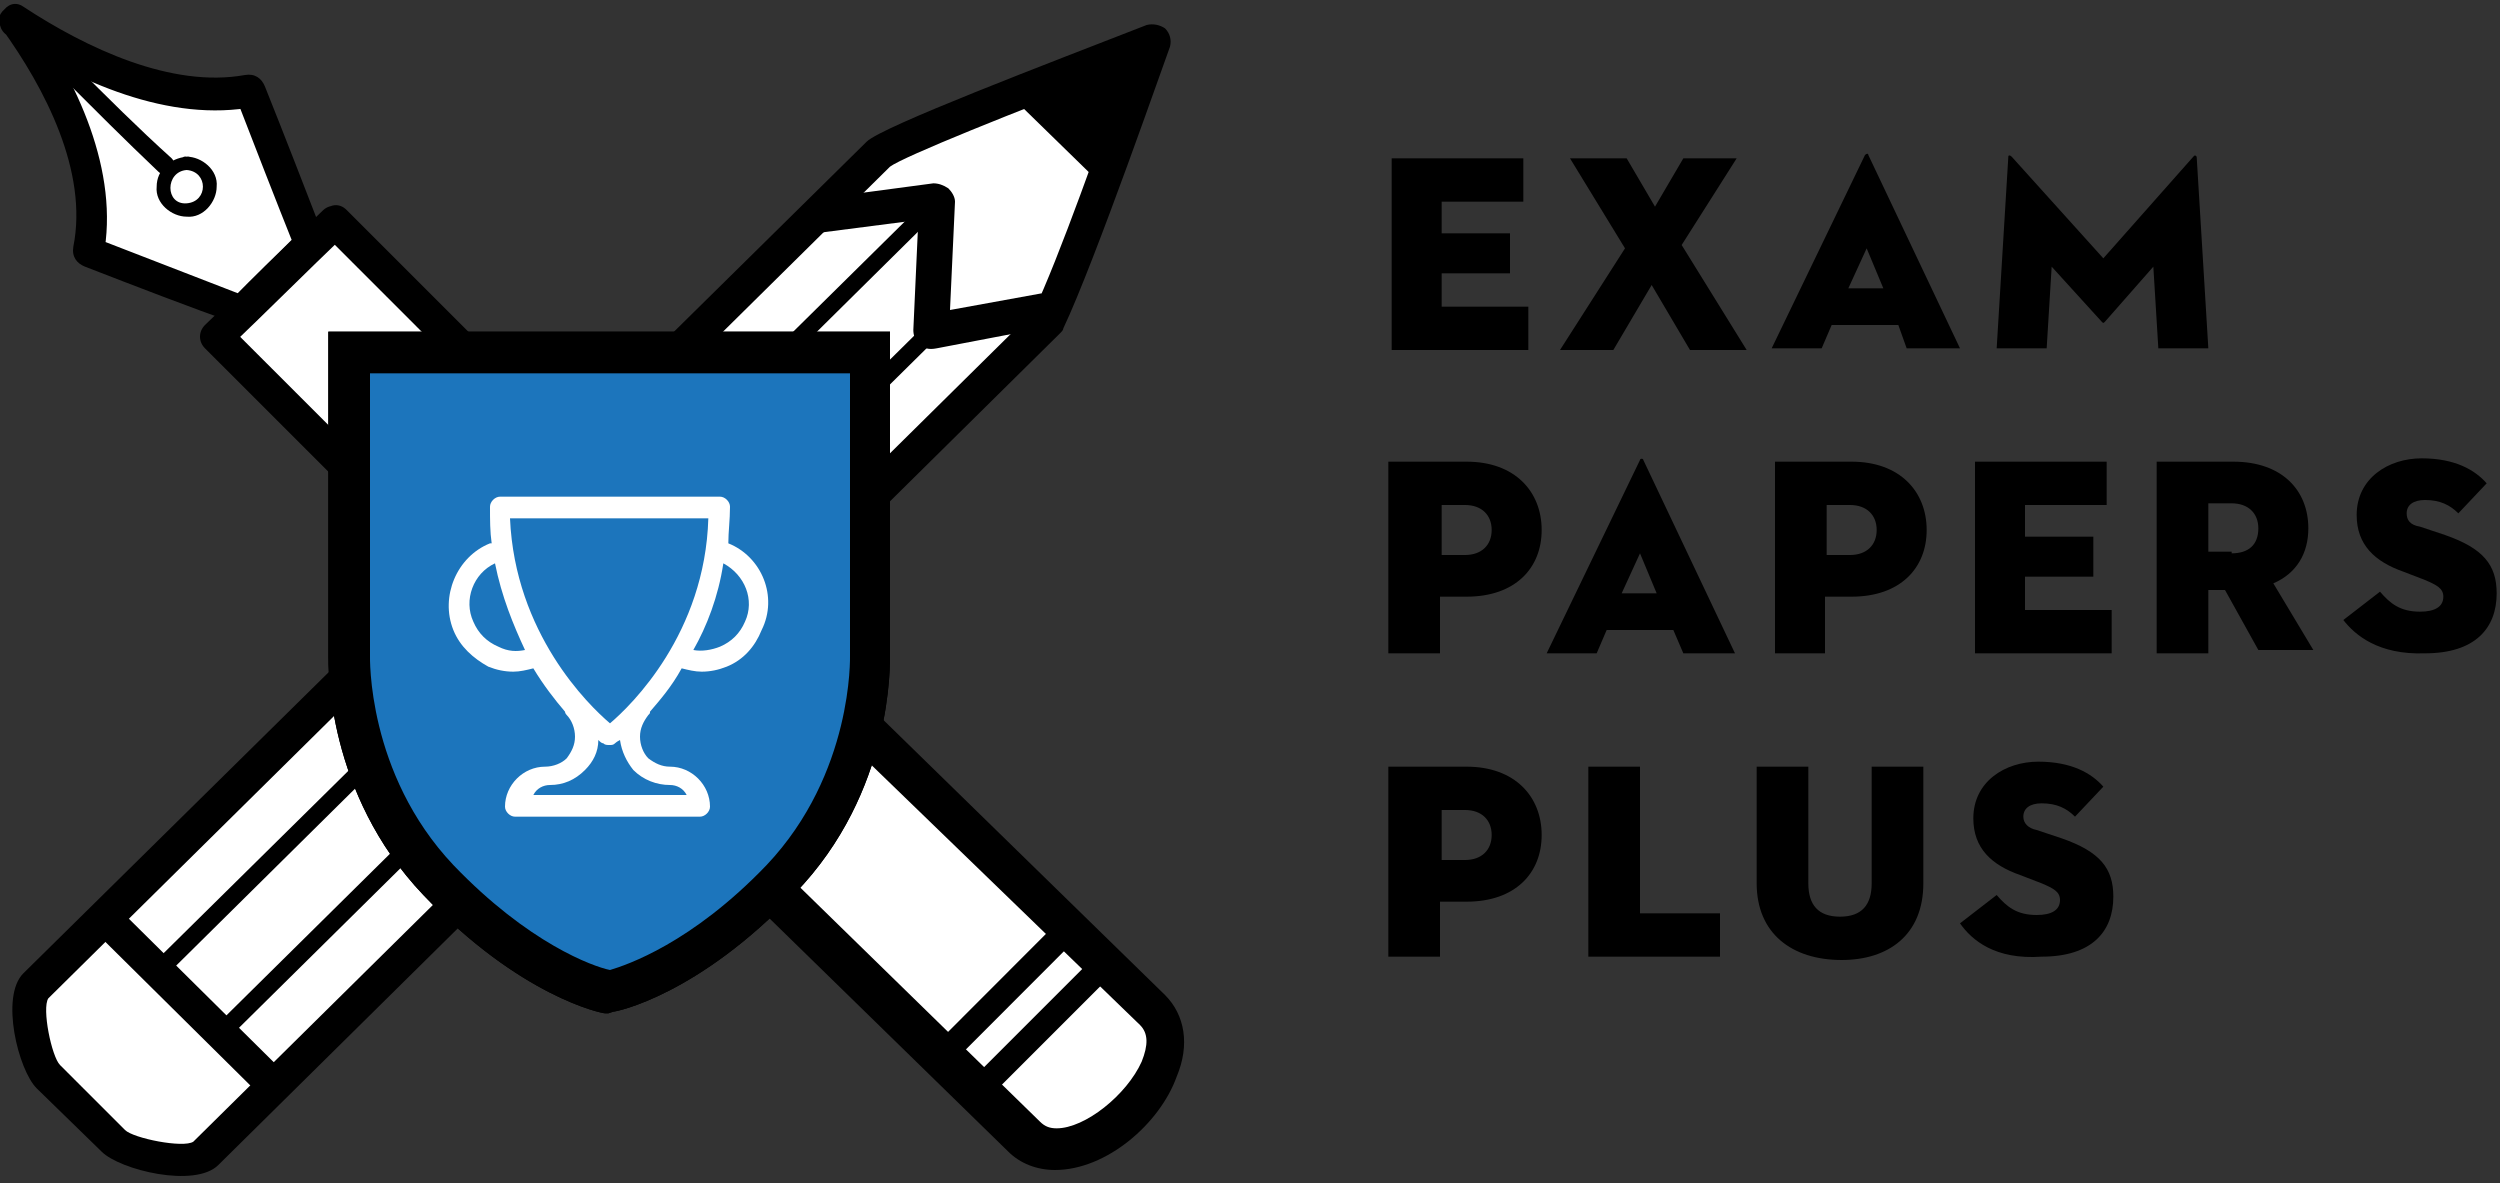 <svg xmlns="http://www.w3.org/2000/svg" xmlns:xlink="http://www.w3.org/1999/xlink" version="1.1" id="Layer_1" x="0px" y="0px" width="150px" height="71px" viewBox="0 0 150 71" enable-background="new 0 0 150 71" xml:space="preserve">
<rect x="0" y="0" width="150" height="71" fill="#333333" stroke="none"/>
<g>
	<path fill="#FFFFFF" d="M46.1,53.4c0,0,4.9-5.6,5.2-9.1c0,0,3.8,1.6,4.4,2.9c0.6,1.3,13.4,12.6,13.4,12.6s1.5,6.7-3.6,8   c-5,1.3-6.7-1.1-9.9-5.5c-3.2-4.4-5.9-4.7-5.9-4.7L46.1,53.4z"/>
	<path fill="#FFFFFF" d="M1.9,59.8l18.5-18.3c0,0,4.8,11.5,7.5,13L12.1,70.2c0,0-6.1-1.2-7.3-3.8C3.6,63.9,1.4,63.4,1.9,59.8z"/>
	<polygon fill="#FFFFFF" points="40.6,21.2 48.6,12.4 55.2,12.3 56.3,20.2 61.7,19.1 62.9,19.6 53.4,29 52.1,22.9 51.8,21.2  "/>
	<polygon fill="#FFFFFF" points="49.7,12.4 55.9,11.7 56.3,20.2 63.6,18.2 66.6,11.6 65.6,6.1 62.6,4.6 54.6,8.3 50.3,11.2  "/>
	<path fill="#FFFFFF" d="M13.7,19.5l6-6.5l8.3,8.2l-7.1,0.7l-0.5,4.4C20.5,26.3,14.6,23.3,13.7,19.5z"/>
	<path fill="#FFFFFF" d="M2.8,4.4c0,0,3.9,4.1,2.7,10.8l7.5,2.9l3-1l2.8-2l-1.6-5.2l-2.6-3.9l-4.3-0.5L5.5,3.7L2.8,3V4.4z"/>
	<path d="M63.3,70.2c-1.1,0-2.1-0.4-2.8-1.1L26.4,35.8c-3.8-3.7-4.9-8.4-2.5-10.8l0.9-0.9c0.8-0.8,2-1.3,3.4-1.3   c2.4,0,5.3,1.4,7.6,3.6l34.1,33.3c1.2,1.2,1.5,3,0.7,4.9C69.6,67.4,66.4,70.2,63.3,70.2z M28.3,25.3c-0.7,0-1.2,0.2-1.6,0.5   l-0.9,0.9c-1.2,1.2-0.5,4.4,2.5,7.3l34.1,33.3c0.3,0.3,0.6,0.4,1,0.4c1.7,0,4.2-2,5.1-4c0.4-1,0.4-1.7-0.1-2.2L34.1,28.3   C32.3,26.4,30,25.3,28.3,25.3z"/>
	<g>
		<path d="M2.2,65.3L2.2,65.3c-1.1-1.1-2.2-5.5-0.8-6.9L52,8.5c0.9-0.9,10.9-4.7,16.8-7c0.4-0.1,0.8,0,1.1,0.2    c0.3,0.3,0.4,0.7,0.3,1.1c-0.2,0.5-4.5,12.9-6.4,16.9c0,0.1-0.1,0.2-0.2,0.3L13.1,69.9c-1.4,1.4-5.9,0.3-7-0.8L2.2,65.3z     M67.5,4.2C60.9,6.7,54.2,9.4,53.4,10L2.9,59.9c-0.4,0.6,0.2,3.5,0.7,4l3.9,3.9c0.5,0.5,3.5,1.1,4.1,0.7l50.4-49.8    C63.5,15.6,66.2,7.9,67.5,4.2"/>
		<polygon points="15.8,65.9 5.5,55.7 6.9,54.3 17.2,64.5   "/>
		<path d="M55.1,20.6c-0.2-0.2-0.3-0.5-0.3-0.8l0.3-6.6l-6.2,0.8l-0.4-2l7.5-1c0.3,0,0.6,0.1,0.9,0.3c0.2,0.2,0.4,0.5,0.4,0.8    l-0.3,6.5l5.5-1l0.5,2l-6.8,1.3C55.7,21,55.4,20.9,55.1,20.6C55.1,20.7,55.1,20.6,55.1,20.6"/>
		<polygon points="13.7,62.3 12.9,61.6 55.5,19.5 56.3,20.2   "/>
		<path d="M9.2,58.6C9,58.4,9,58,9.2,57.8l46.7-46.1c0.2-0.2,0.5-0.2,0.7,0c0.2,0.2,0.2,0.5,0,0.7L9.9,58.6    C9.7,58.8,9.4,58.8,9.2,58.6"/>
		<path d="M65.3,10.3C65.3,10.3,65.3,10.3,65.3,10.3l-4.1-4c-0.2-0.2-0.3-0.4-0.2-0.7c0-0.2,0.2-0.4,0.4-0.5L69,1.7    c0.3-0.1,0.6-0.1,0.9,0.2c0.2,0.2,0.3,0.6,0.2,0.9L66.6,10c0,0.1-0.1,0.3-0.2,0.4C66.1,10.7,65.7,10.6,65.3,10.3"/>
	</g>
	<path d="M0.1,1.7c2.6,3.6,5.2,8.6,4.3,13.1c-0.1,0.6,0.2,1,0.7,1.2c3.1,1.2,6.2,2.4,9.3,3.5c0.3,0.1,0.7,0,0.9-0.2   c1.3-1.3,2.7-2.6,4-4c0.2-0.2,0.4-0.6,0.2-0.9c-1.2-3.1-2.4-6.2-3.6-9.2c-0.2-0.5-0.6-0.8-1.2-0.7C10.3,5.3,5.2,2.9,1.4,0.4   c-1-0.7-2,1-1,1.7c4.2,2.8,9.8,5.3,14.9,4.3c-0.4-0.2-0.8-0.4-1.2-0.7c1.2,3.1,2.4,6.2,3.6,9.2c0.1-0.3,0.2-0.6,0.2-0.9   c-1.3,1.3-2.7,2.6-4,4c0.3-0.1,0.6-0.2,0.9-0.2c-3.1-1.2-6.2-2.4-9.3-3.6c0.2,0.4,0.4,0.8,0.7,1.2c1-5.1-1.6-10.6-4.5-14.6   C1.1-0.3-0.6,0.7,0.1,1.7L0.1,1.7z"/>
	<path d="M19.4,12.6c-2.4,2.3-4.7,4.6-7.1,6.9c-0.4,0.4-0.4,1,0,1.4c2.6,2.6,5.2,5.2,7.8,7.8c0.4,0.4,1,0.4,1.4,0   c2.4-2.3,4.7-4.6,7.1-6.9c0.4-0.4,0.4-1,0-1.4c-2.6-2.6-5.2-5.2-7.8-7.8c-0.9-0.9-2.2,0.5-1.4,1.4c2.6,2.6,5.2,5.2,7.8,7.8   c0-0.5,0-0.9,0-1.4c-2.4,2.3-4.7,4.6-7.1,6.9c0.5,0,0.9,0,1.4,0c-2.6-2.6-5.2-5.2-7.8-7.8c0,0.5,0,0.9,0,1.4   c2.4-2.3,4.7-4.6,7.1-6.9C21.7,13.1,20.3,11.8,19.4,12.6z"/>
	<path d="M3.7,4.6c1.9,1.9,3.8,3.8,5.8,5.7c0.5,0.5,1.3-0.3,0.8-0.8C8.3,7.7,6.4,5.8,4.5,3.9C4,3.4,3.2,4.2,3.7,4.6L3.7,4.6z"/>
	<path d="M11.2,10.2c1.3,0.1,1.3,1.9,0,2C9.9,12.3,9.9,10.3,11.2,10.2c0.5,0,0.5-0.9,0-0.8c-1,0.1-1.8,0.8-1.8,1.8   c-0.1,1,0.9,1.8,1.8,1.8c1,0.1,1.8-0.9,1.8-1.8c0.1-1-0.9-1.8-1.8-1.8C10.7,9.3,10.7,10.2,11.2,10.2z"/>
	<g>
		<g>
			<path fill="#FFFFFF" d="M52.1,39.3V21.2H20.9v18.1c0,0-0.3,7.5,5.3,13.5c5.6,5.9,10.3,6.8,10.3,6.8s4.7-0.9,10.3-6.8     C52.4,46.8,52.1,39.3,52.1,39.3z"/>
			<path d="M36.5,60.8l-0.2,0c-0.2,0-5.1-1-10.9-7.1c-5.8-6.1-5.7-13.7-5.7-14.4V19.9h33.7v19.3c0,0.6,0.2,8.3-5.7,14.4     c-5.8,6.1-10.7,7.1-10.9,7.1L36.5,60.8z M22.2,22.4l0,16.9c0,0.1-0.2,7.1,5,12.6c4.5,4.7,8.4,6.1,9.4,6.3c1-0.3,4.9-1.6,9.4-6.3     c5.2-5.5,5-12.5,5-12.6l0-0.1V22.4H22.2z"/>
		</g>
		<polygon fill="#FFFFFF" points="20.9,21.5 36.6,21.2 36.6,34.3 20.9,34.3   "/>
		<path fill="#1C75BC" d="M51.8,21.7l-29.6-0.5c0,0-5.5,19.6,4.8,32c4.1,4.9,4.8,5,5.8,5.5c1.4,0.7,2.4,0.7,5,1.1l13.9-12.3    L51.8,21.7z"/>
		<g>
			<path d="M36.5,60.8l-0.2,0c-0.2,0-5.1-1-10.9-7.1c-5.8-6.1-5.7-13.7-5.7-14.4V19.9h33.7v19.3c0,0.6,0.2,8.3-5.7,14.4     c-5.8,6.1-10.7,7.1-10.9,7.1L36.5,60.8z M22.2,22.4l0,16.9c0,0.1-0.2,7.1,5,12.6c4.5,4.7,8.4,6.1,9.4,6.3c1-0.3,4.9-1.6,9.4-6.3     c5.2-5.5,5-12.5,5-12.6l0-0.1V22.4H22.2z"/>
		</g>
	</g>
	<g id="Prize_4_">
		<g>
			<path fill="#FFFFFF" d="M43.7,32.6C43.6,32.6,43.6,32.6,43.7,32.6c0-0.7,0.1-1.4,0.1-2.2c0-0.3-0.3-0.6-0.6-0.6H30     c-0.3,0-0.6,0.3-0.6,0.6c0,0.8,0,1.5,0.1,2.2c0,0,0,0-0.1,0c-2,0.8-3,3.2-2.2,5.2c0.4,1,1.2,1.7,2.1,2.2c0.5,0.2,1,0.3,1.5,0.3     c0.4,0,0.8-0.1,1.2-0.2c0.6,1,1.3,1.9,1.9,2.6c0,0.1,0.1,0.2,0.1,0.2c0.3,0.3,0.5,0.8,0.5,1.3c0,0.5-0.2,0.9-0.5,1.3     c-0.3,0.3-0.8,0.5-1.3,0.5c-1.3,0-2.4,1.1-2.4,2.4c0,0.3,0.3,0.6,0.6,0.6H42c0.3,0,0.6-0.3,0.6-0.6c0-1.3-1.1-2.4-2.4-2.4     c-0.5,0-0.9-0.2-1.3-0.5c-0.3-0.3-0.5-0.8-0.5-1.3c0-0.5,0.2-0.9,0.5-1.3c0.1-0.1,0.1-0.1,0.1-0.2c0.6-0.7,1.3-1.5,1.9-2.6     c0.4,0.1,0.8,0.2,1.2,0.2c0.5,0,1-0.1,1.5-0.3c1-0.4,1.7-1.2,2.1-2.2C46.7,35.8,45.7,33.4,43.7,32.6z M29.9,38.8     c-0.7-0.3-1.2-0.8-1.5-1.5c-0.6-1.3,0-2.9,1.3-3.5c0.4,2,1.1,3.7,1.8,5.2C31,39.1,30.5,39.1,29.9,38.8z M40.2,47.1     c0.4,0,0.8,0.2,1,0.6H32c0.2-0.4,0.6-0.6,1-0.6c0.8,0,1.5-0.3,2.1-0.9c0.5-0.5,0.8-1.1,0.8-1.8c0.1,0.1,0.2,0.2,0.3,0.2     c0.1,0.1,0.2,0.1,0.4,0.1c0.1,0,0.2,0,0.3-0.1c0,0,0.1-0.1,0.3-0.2c0.1,0.7,0.4,1.3,0.8,1.8C38.6,46.8,39.4,47.1,40.2,47.1z      M36.6,43.4c-1.3-1.1-5.7-5.4-6-12.3h11.9C42.3,38,37.9,42.3,36.6,43.4z M44.7,37.3c-0.3,0.7-0.8,1.2-1.5,1.5     c-0.5,0.2-1.1,0.3-1.6,0.2c0.8-1.4,1.5-3.2,1.8-5.2C44.7,34.5,45.3,36,44.7,37.3z"/>
		</g>
	</g>
	<rect x="59.5" y="54.6" transform="matrix(0.708 0.707 -0.707 0.708 59.669 -25.128)" width="1.5" height="9.8"/>
	<rect x="61.9" y="56.6" transform="matrix(0.707 0.707 -0.707 0.707 61.8 -26.253)" width="1.5" height="9.8"/>
	<g>
		<path d="M83.4,9.5h8v2.6h-4.9V14h4.1v2.4h-4.1v2h5.2v2.6h-8.2V9.5z"/>
		<path d="M94.2,9.5h3.4l1.7,2.9l1.7-2.9h3.2l-3.3,5.2l3.9,6.3h-3.4l-2.3-3.9l-2.3,3.9h-3.2l3.9-6.1L94.2,9.5z"/>
		<path d="M113.9,19.5h-4l-0.6,1.4h-3l5.6-11.6c0.1-0.1,0.2-0.1,0.2,0l5.5,11.6h-3.2L113.9,19.5z M110.9,17.3h2.1l-1-2.4L110.9,17.3    z"/>
		<path d="M120.5,9.4c0-0.1,0.1-0.1,0.2,0l5.5,6.1l5.4-6.1c0.1-0.1,0.1-0.1,0.2,0l0.7,11.5h-3l-0.3-4.9l-2.9,3.3    c-0.1,0.1-0.1,0.1-0.2,0l-3-3.3l-0.3,4.9h-3L120.5,9.4z"/>
		<path d="M86.4,39.2h-3.1V27.7H88c2.9,0,4.5,1.8,4.5,4.1c0,2.3-1.6,4-4.5,4h-1.6V39.2z M87.9,33.3c1,0,1.6-0.6,1.6-1.5    c0-0.9-0.6-1.5-1.6-1.5h-1.4v3H87.9z"/>
		<path d="M100.4,37.8h-4l-0.6,1.4h-3l5.6-11.6c0-0.1,0.2-0.1,0.2,0l5.5,11.6H101L100.4,37.8z M97.3,35.6h2.1l-1-2.4L97.3,35.6z"/>
		<path d="M109.6,39.2h-3.1V27.7h4.6c2.9,0,4.5,1.8,4.5,4.1c0,2.3-1.6,4-4.5,4h-1.6V39.2z M111,33.3c1,0,1.6-0.6,1.6-1.5    c0-0.9-0.6-1.5-1.6-1.5h-1.4v3H111z"/>
		<path d="M118.4,27.7h8v2.6h-4.9v1.9h4.1v2.4h-4.1v2h5.2v2.6h-8.2V27.7z"/>
		<path d="M132.5,39.2h-3.1V27.7h4.6c2.9,0,4.5,1.7,4.5,4c0,1.5-0.7,2.7-2.1,3.3l2.4,4h-3.3l-2-3.6h-1V39.2z M133.9,33.2    c1,0,1.6-0.5,1.6-1.5c0-0.9-0.6-1.5-1.6-1.5h-1.4v2.9H133.9z"/>
		<path d="M140.6,37.2l2.2-1.7c0.6,0.7,1.2,1.2,2.4,1.2c0.9,0,1.4-0.3,1.4-0.9c0-0.5-0.4-0.7-1.1-1l-1.3-0.5    c-1.7-0.6-2.8-1.6-2.8-3.4c0-2.2,1.9-3.4,3.9-3.4c2,0,3.2,0.7,3.9,1.5l-1.7,1.8c-0.5-0.5-1.1-0.8-2-0.8c-0.7,0-1.1,0.3-1.1,0.8    c0,0.4,0.2,0.7,0.8,0.8l1.5,0.5c2.3,0.8,3.1,1.8,3.1,3.5c0,2.1-1.3,3.6-4.3,3.6C142.7,39.3,141.3,38.1,140.6,37.2z"/>
		<path d="M86.4,57.4h-3.1V46H88c2.9,0,4.5,1.8,4.5,4.1c0,2.3-1.6,4-4.5,4h-1.6V57.4z M87.9,51.6c1,0,1.6-0.6,1.6-1.5    c0-0.9-0.6-1.5-1.6-1.5h-1.4v3H87.9z"/>
		<path d="M95.3,46h3.1v8.8h4.8v2.6h-7.9V46z"/>
		<path d="M105.4,53v-7h3.1v7c0,1.3,0.6,2,1.9,2c1.3,0,1.9-0.7,1.9-2v-7h3.1v7c0,3.1-2.1,4.6-4.9,4.6C107.5,57.6,105.4,56,105.4,53z    "/>
		<path d="M117.6,55.4l2.2-1.7c0.6,0.7,1.2,1.2,2.4,1.2c0.9,0,1.4-0.3,1.4-0.9c0-0.5-0.4-0.7-1.1-1l-1.3-0.5    c-1.7-0.6-2.8-1.6-2.8-3.4c0-2.2,1.9-3.4,3.9-3.4c2,0,3.2,0.7,3.9,1.5l-1.7,1.8c-0.5-0.5-1.1-0.8-2-0.8c-0.7,0-1.1,0.3-1.1,0.8    c0,0.4,0.3,0.7,0.8,0.8l1.5,0.5c2.3,0.8,3.1,1.8,3.1,3.5c0,2.1-1.3,3.6-4.3,3.6C119.7,57.6,118.3,56.4,117.6,55.4z"/>
	</g>
</g>
</svg>
